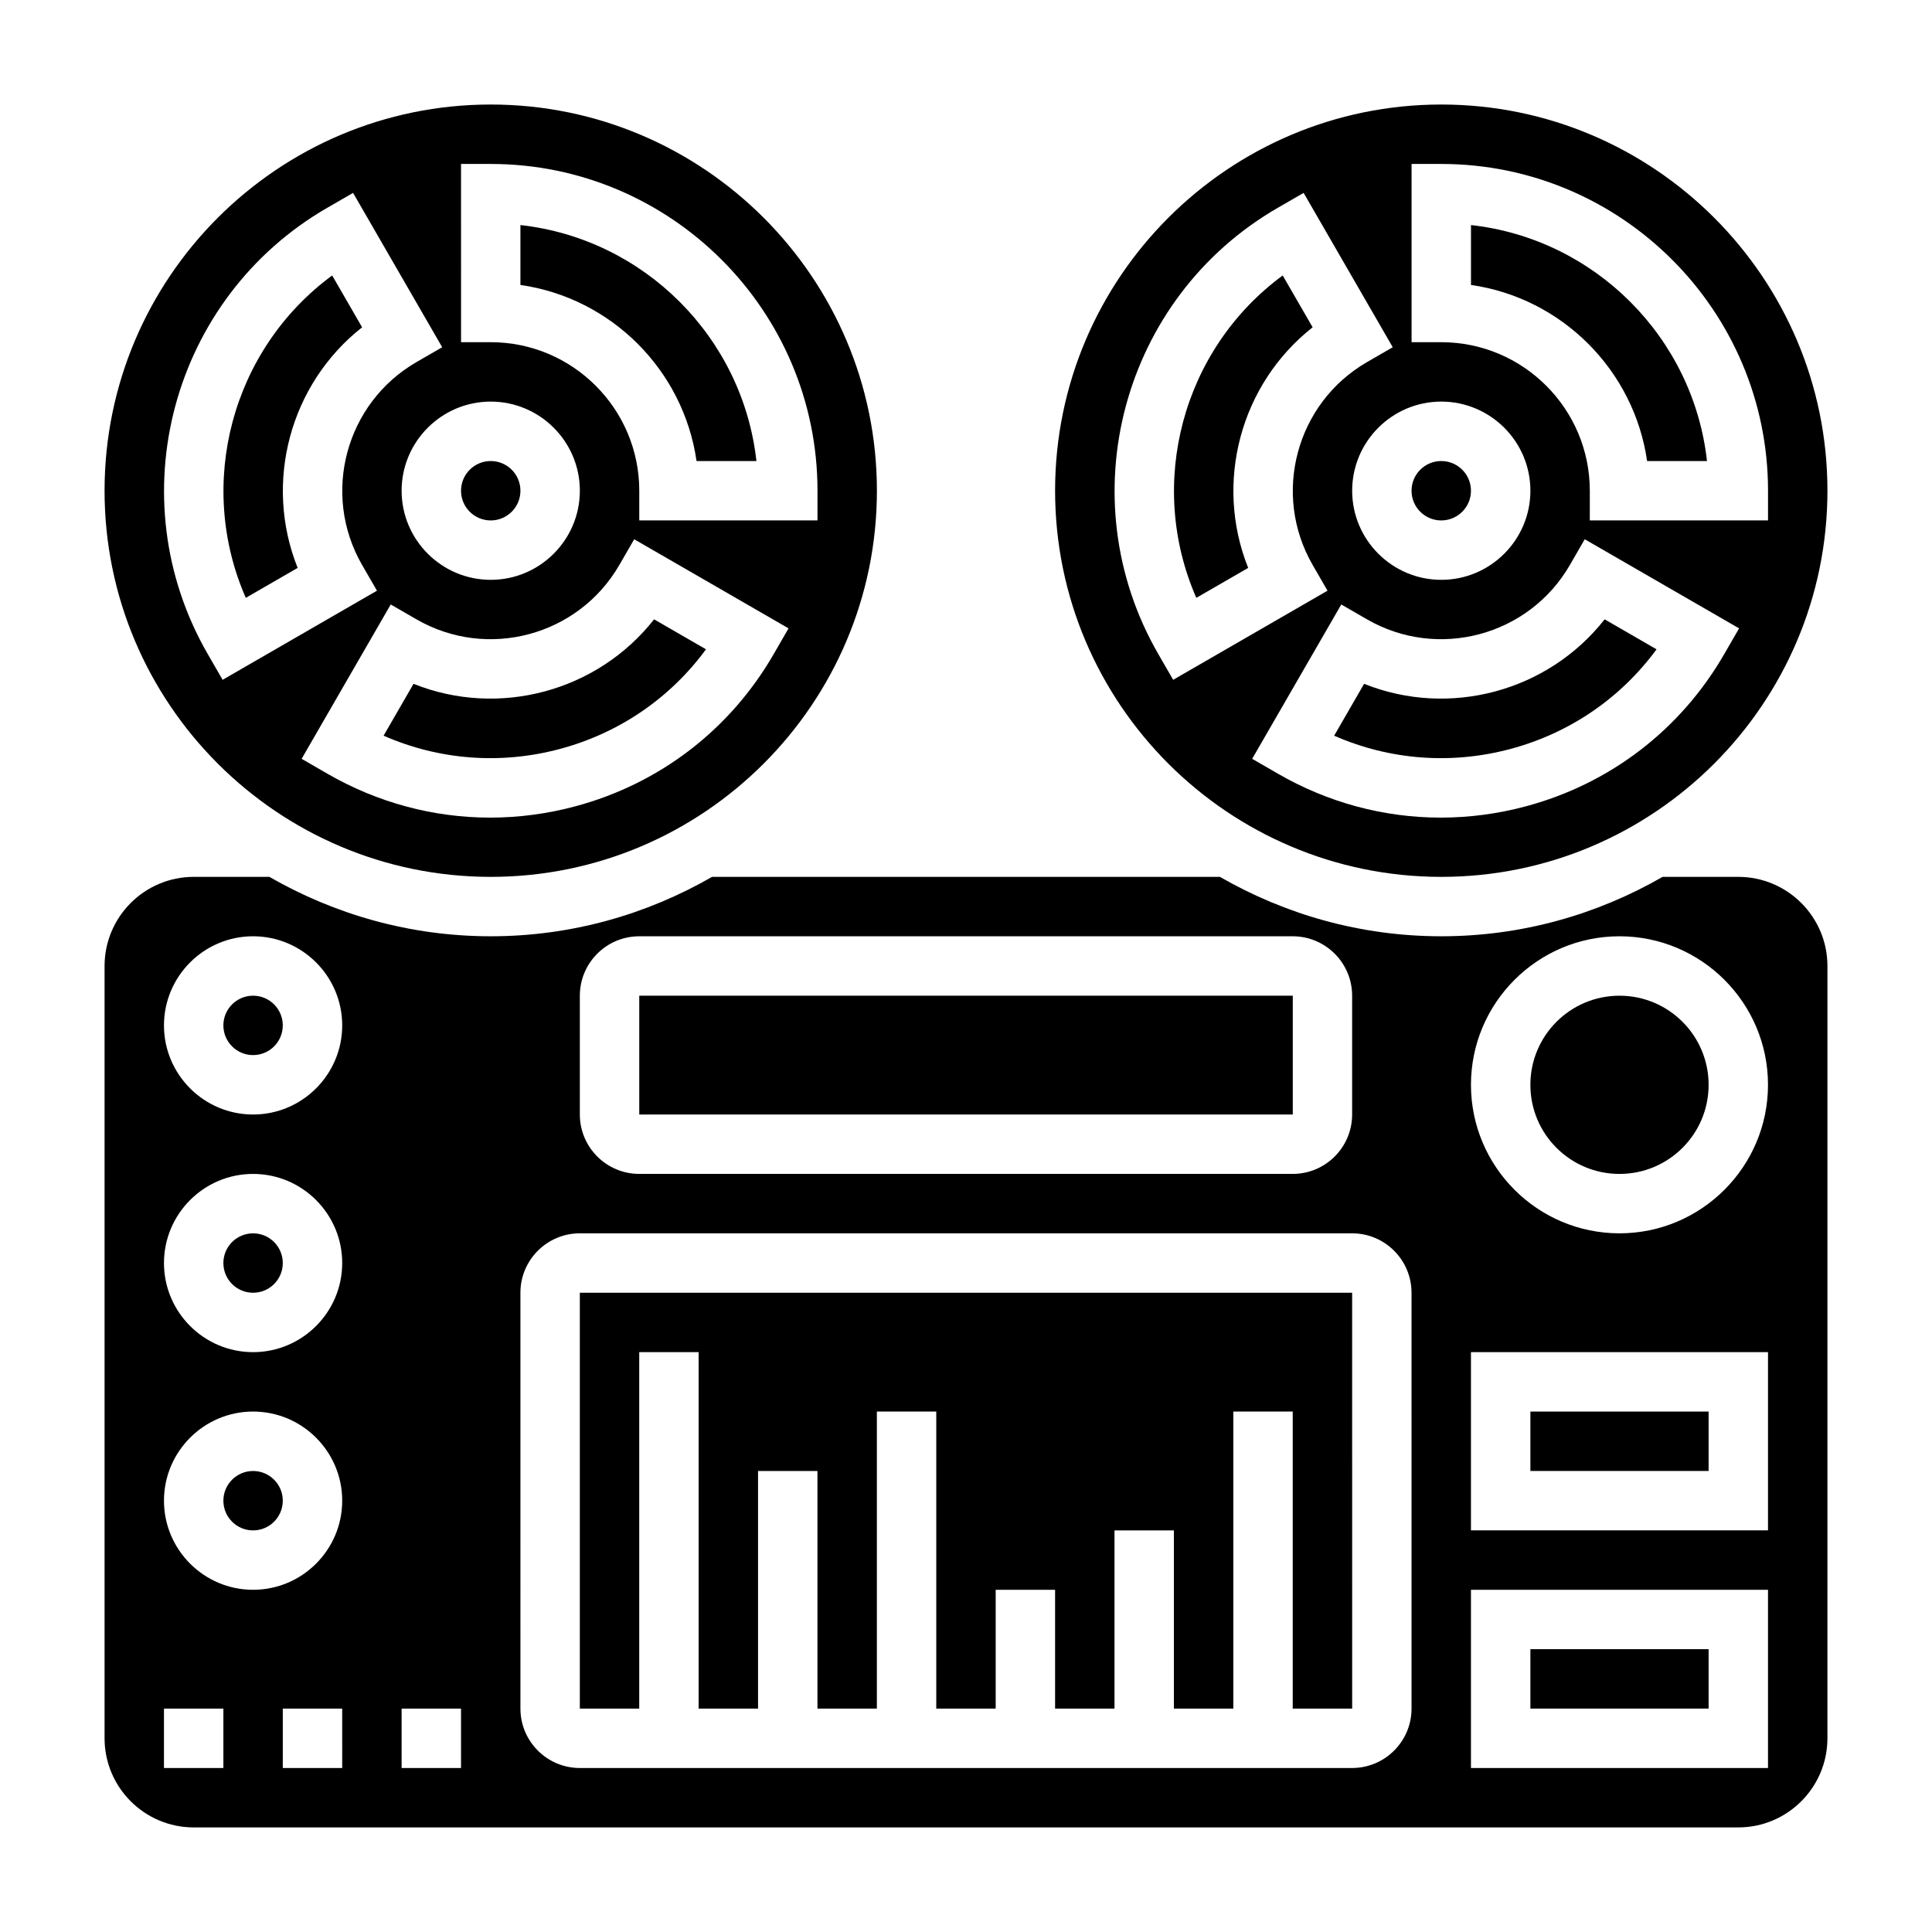 <?xml version="1.0" encoding="UTF-8"?>
<!-- Uploaded to: ICON Repo, www.iconrepo.com, Generator: ICON Repo Mixer Tools -->
<svg fill="#000000" width="800px" height="800px" version="1.1" viewBox="144 144 512 512" xmlns="http://www.w3.org/2000/svg">
 <g>
  <path d="m222.88 294.5c-9.047-22.602-2.055-48.711 17.082-63.762l-7.934-13.738c-26.574 19.547-36.133 55.215-22.891 85.434z"/>
  <path d="m328.59 266.18h15.871c-3.637-32.785-29.758-58.898-62.543-62.535v15.871c24.098 3.453 43.211 22.559 46.672 46.664z"/>
  <path d="m274.05 376.38c56.426 0 102.34-45.91 102.34-102.34s-45.91-102.34-102.34-102.34-102.34 45.91-102.34 102.34 45.91 102.34 102.34 102.34zm74.988-59.039c-11.562 20.035-30.238 34.363-52.578 40.344-7.461 2-15.027 2.992-22.555 2.992-15.004 0-29.812-3.938-43.156-11.645l-6.816-3.938 23.617-40.902 6.816 3.938c18.797 10.855 42.918 4.383 53.766-14.406l3.938-6.816 40.902 23.617zm-98.605-43.297c0-13.02 10.598-23.617 23.617-23.617s23.617 10.598 23.617 23.617-10.598 23.617-23.617 23.617-23.617-10.598-23.617-23.617zm15.746-86.594h7.871c47.742 0 86.594 38.848 86.594 86.594v7.871h-47.23v-7.871c0-21.703-17.656-39.359-39.359-39.359h-7.871zm-35.426 11.605 6.816-3.938 23.617 40.902-6.816 3.938c-18.789 10.855-25.254 34.969-14.406 53.766l3.938 6.816-40.902 23.617-3.938-6.816c-23.879-41.352-9.66-94.41 31.691-118.29z"/>
  <path d="m281.92 274.05c0 4.348-3.523 7.871-7.871 7.871s-7.871-3.523-7.871-7.871 3.523-7.871 7.871-7.871 7.871 3.523 7.871 7.871"/>
  <path d="m218.94 541.7c0 4.348-3.523 7.871-7.871 7.871-4.348 0-7.871-3.523-7.871-7.871 0-4.348 3.523-7.871 7.871-7.871 4.348 0 7.871 3.523 7.871 7.871"/>
  <path d="m218.94 478.72c0 4.348-3.523 7.871-7.871 7.871-4.348 0-7.871-3.523-7.871-7.871s3.523-7.871 7.871-7.871c4.348 0 7.871 3.523 7.871 7.871"/>
  <path d="m253.59 325.22-7.934 13.746c14.68 6.445 31 7.723 46.727 3.512 15.719-4.211 29.223-13.469 38.707-26.402l-13.75-7.945c-15.047 19.145-41.156 26.133-63.75 17.09z"/>
  <path d="m580.5 266.18h15.871c-3.637-32.785-29.758-58.898-62.543-62.535v15.871c24.094 3.453 43.207 22.559 46.672 46.664z"/>
  <path d="m533.82 274.05c0 4.348-3.527 7.871-7.875 7.871-4.348 0-7.871-3.523-7.871-7.871s3.523-7.871 7.871-7.871c4.348 0 7.875 3.523 7.875 7.871"/>
  <path d="m218.94 415.74c0 4.348-3.523 7.871-7.871 7.871-4.348 0-7.871-3.523-7.871-7.871 0-4.348 3.523-7.871 7.871-7.871 4.348 0 7.871 3.523 7.871 7.871"/>
  <path d="m474.78 294.5c-9.047-22.602-2.055-48.711 17.082-63.762l-7.934-13.738c-26.574 19.547-36.133 55.215-22.891 85.434z"/>
  <path d="m505.5 325.22-7.934 13.746c14.68 6.445 31 7.723 46.727 3.512 15.719-4.211 29.223-13.469 38.707-26.402l-13.754-7.945c-15.043 19.145-41.137 26.133-63.746 17.09z"/>
  <path d="m525.95 376.38c56.426 0 102.34-45.91 102.34-102.34 0.004-56.426-45.906-102.34-102.34-102.34-56.426 0-102.34 45.91-102.34 102.34s45.91 102.34 102.34 102.34zm74.992-59.039c-11.562 20.035-30.238 34.363-52.578 40.344-7.461 2-15.027 2.992-22.555 2.992-15.004 0-29.812-3.938-43.156-11.645l-6.816-3.938 23.617-40.902 6.816 3.938c18.797 10.855 42.926 4.383 53.766-14.406l3.938-6.816 40.902 23.617zm-98.605-43.297c0-13.02 10.598-23.617 23.617-23.617s23.617 10.598 23.617 23.617-10.598 23.617-23.617 23.617c-13.023 0-23.617-10.598-23.617-23.617zm15.742-86.594h7.871c47.742 0 86.594 38.848 86.594 86.594v7.871h-47.23v-7.871c0-21.703-17.656-39.359-39.359-39.359h-7.871zm-35.422 11.605 6.816-3.938 23.617 40.902-6.816 3.938c-18.789 10.855-25.254 34.969-14.406 53.766l3.938 6.816-40.902 23.617-3.938-6.816c-23.879-41.352-9.66-94.41 31.691-118.29z"/>
  <path d="m297.66 486.59v110.21h15.742v-94.465h15.742v94.465h15.746v-62.977h15.742v62.977h15.746v-78.723h15.742v78.723h15.746v-31.488h15.742v31.488h15.746v-47.234h15.742v47.234h15.746v-78.723h15.742v78.723h15.754l-0.008-110.21z"/>
  <path d="m596.8 431.49c0 13.043-10.574 23.613-23.617 23.613-13.043 0-23.617-10.57-23.617-23.613s10.574-23.617 23.617-23.617c13.043 0 23.617 10.574 23.617 23.617"/>
  <path d="m549.57 518.08h47.23v15.742h-47.23z"/>
  <path d="m604.67 376.38h-20.066c-17.301 9.957-37.297 15.742-58.656 15.742-21.355 0-41.352-5.785-58.656-15.742h-134.59c-17.301 9.957-37.297 15.742-58.656 15.742-21.355 0-41.352-5.785-58.656-15.742h-20.062c-13.02 0-23.617 10.598-23.617 23.617v204.67c0 13.02 10.598 23.617 23.617 23.617h409.34c13.02 0 23.617-10.598 23.617-23.617l0.004-204.67c0-13.023-10.598-23.617-23.617-23.617zm-401.47 236.16h-15.746v-15.742h15.742zm31.488 0h-15.746v-15.742h15.742zm-23.617-47.23c-13.02 0-23.617-10.598-23.617-23.617 0-13.02 10.598-23.617 23.617-23.617 13.02 0 23.617 10.598 23.617 23.617 0 13.02-10.598 23.617-23.617 23.617zm0-62.977c-13.02 0-23.617-10.598-23.617-23.617s10.598-23.617 23.617-23.617c13.02 0 23.617 10.598 23.617 23.617s-10.598 23.617-23.617 23.617zm0-62.977c-13.02 0-23.617-10.598-23.617-23.617 0-13.02 10.598-23.617 23.617-23.617 13.02 0 23.617 10.598 23.617 23.617 0 13.02-10.598 23.617-23.617 23.617zm55.105 173.18h-15.742v-15.742h15.742zm31.488-204.67c0-8.684 7.062-15.742 15.742-15.742h173.18c8.684 0 15.742 7.062 15.742 15.742v31.488c0 8.684-7.062 15.742-15.742 15.742h-173.18c-8.684 0-15.742-7.062-15.742-15.742zm220.41 188.93c0 8.684-7.062 15.742-15.742 15.742h-204.67c-8.684 0-15.742-7.062-15.742-15.742l-0.004-110.21c0-8.684 7.062-15.742 15.742-15.742h204.67c8.684 0 15.742 7.062 15.742 15.742zm94.465 15.742h-78.719v-47.23h78.719zm0-62.977h-78.719v-47.23h78.719zm-39.359-78.719c-21.703 0-39.359-17.656-39.359-39.359s17.656-39.359 39.359-39.359 39.359 17.656 39.359 39.359-17.656 39.359-39.359 39.359z"/>
  <path d="m549.57 581.05h47.23v15.742h-47.23z"/>
  <path d="m313.41 407.87h173.19v31.488h-173.19z"/>
 </g>
</svg>
